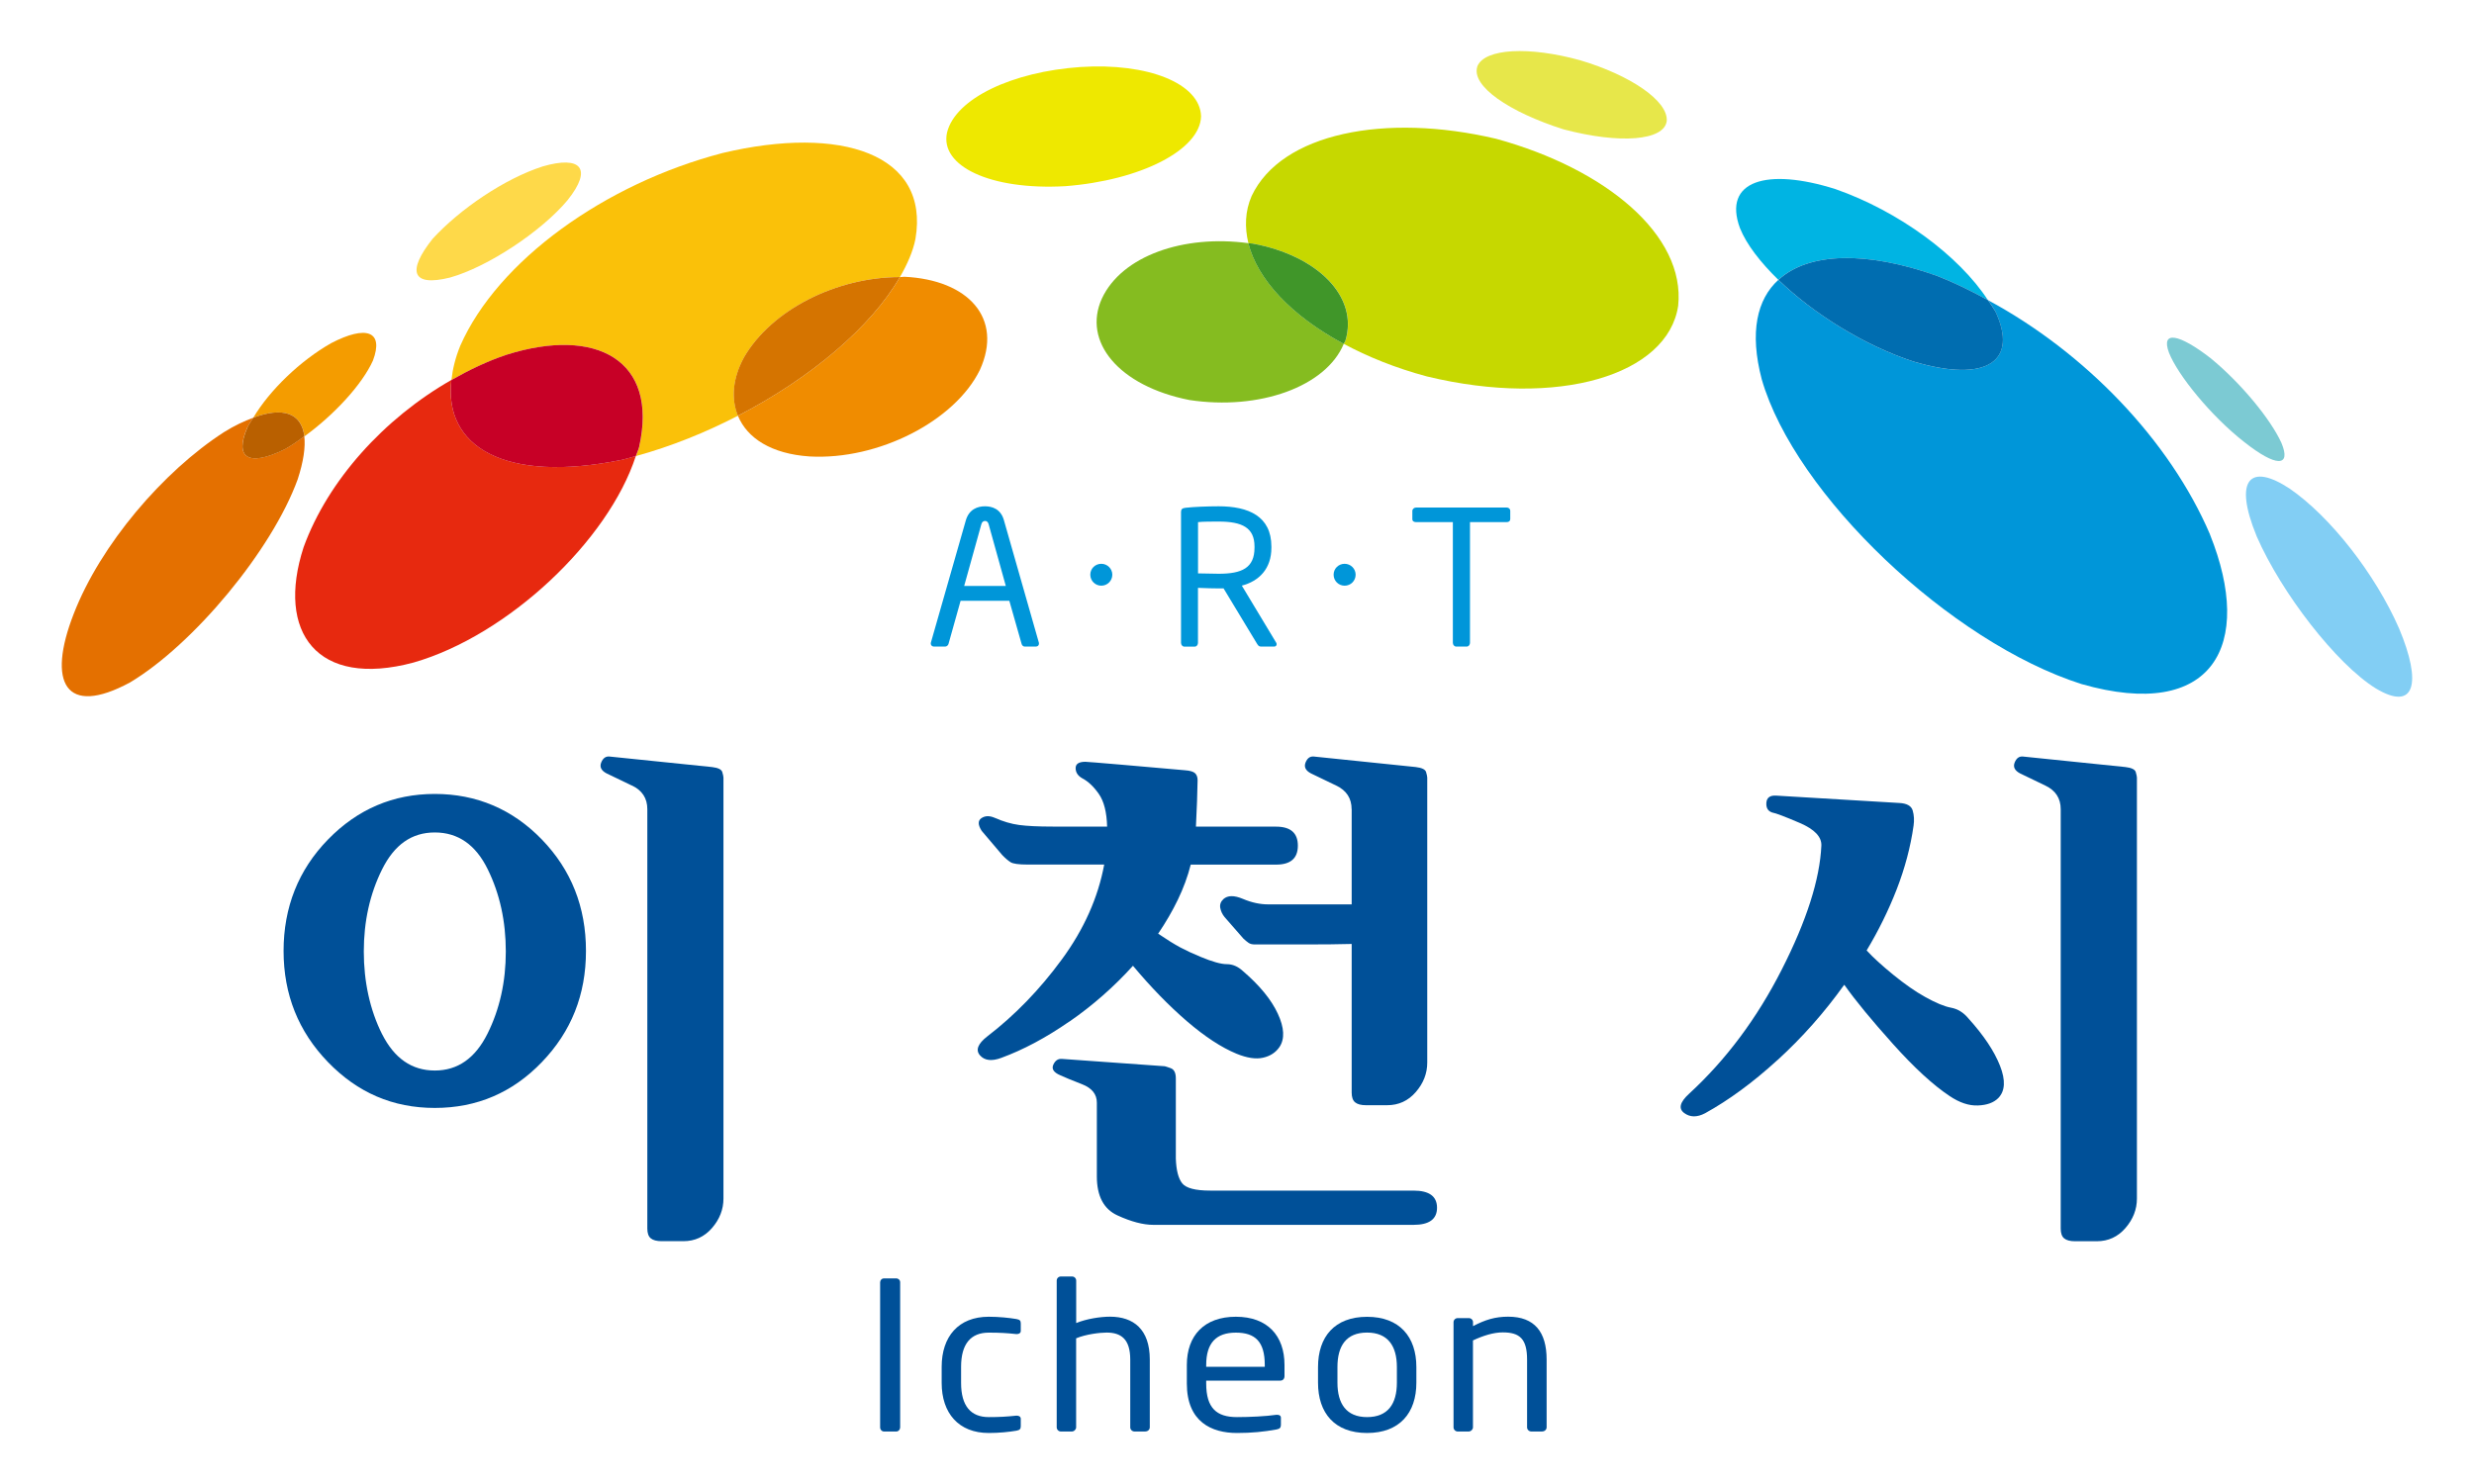 <?xml version="1.0" encoding="UTF-8"?>
<svg id="_레이어_1" data-name="레이어 1" xmlns="http://www.w3.org/2000/svg" viewBox="0 0 400 240">
  <g>
    <g>
      <path d="M167.49,104.57h-1.8c-.27,0-.46-.21-.52-.45l-1.98-6.96h-7.88l-1.95,6.96c-.06.24-.3.45-.55.45h-1.8c-.3,0-.52-.21-.52-.48,0-.06,0-.15.03-.21l5.63-19.7c.52-1.85,1.95-2.3,3.1-2.3s2.56.42,3.07,2.27l5.63,19.73c.03.06.03.15.03.21,0,.27-.18.48-.52.48ZM159.85,84.8c-.09-.33-.27-.55-.58-.55-.33,0-.52.21-.61.55l-2.77,9.96h6.73l-2.77-9.96Z" fill="#0096d9" stroke-width="0"/>
      <path d="M206.02,104.57h-1.95c-.37,0-.55,0-.79-.39l-5.45-9.02h-.79c-1,0-1.73-.03-3.35-.09v8.9c0,.3-.21.61-.55.61h-1.64c-.3,0-.55-.27-.55-.61v-21.18c0-.42.18-.61.73-.67,1.31-.15,3.59-.24,5.36-.24,4.81,0,8.52,1.6,8.52,6.51v.21c0,3.39-2.01,5.39-4.78,6.11l5.54,9.2c.06.09.09.18.09.27,0,.21-.15.39-.4.39ZM202.83,88.38c0-3.03-1.98-4.03-5.78-4.03-.94,0-2.62,0-3.35.09v8.29c1.34.03,2.65.06,3.35.06,3.74,0,5.78-.94,5.78-4.21v-.21Z" fill="#0096d9" stroke-width="0"/>
      <path d="M243.61,84.44h-5.94v19.52c0,.3-.21.61-.55.61h-1.67c-.3,0-.55-.27-.55-.61v-19.52h-5.94c-.34,0-.61-.15-.61-.48v-1.33c0-.3.27-.55.61-.55h14.64c.33,0,.58.21.58.55v1.33c0,.3-.24.48-.58.48Z" fill="#0096d9" stroke-width="0"/>
    </g>
    <path d="M179.84,92.94c0,.99-.8,1.78-1.78,1.78s-1.78-.79-1.78-1.78.8-1.76,1.78-1.76,1.78.79,1.78,1.76Z" fill="#0096d9" stroke-width="0"/>
    <path d="M219.18,92.94c0,.99-.79,1.78-1.78,1.78s-1.78-.79-1.78-1.78.8-1.76,1.78-1.76,1.78.79,1.78,1.76Z" fill="#0096d9" stroke-width="0"/>
  </g>
  <g>
    <path d="M144.9,231.51h-1.96c-.36,0-.64-.3-.64-.67v-23.46c0-.33.25-.63.64-.63h1.96c.36,0,.64.27.64.63v23.46c0,.33-.25.67-.64.67Z" fill="#005098" stroke-width="0"/>
    <path d="M164.33,231.38c-1.18.2-2.79.37-4.47.37-4.86,0-7.61-3.2-7.61-8.1v-2.6c0-4.9,2.72-8.1,7.61-8.1,1.64,0,3.29.17,4.47.37.57.1.71.27.71.73v1.2c0,.33-.29.5-.61.5h-.14c-1.57-.17-2.68-.23-4.43-.23-2.86,0-4.47,1.77-4.47,5.53v2.6c0,3.73,1.57,5.53,4.47,5.53,1.75,0,2.86-.07,4.43-.23h.14c.32,0,.61.17.61.5v1.2c0,.43-.14.63-.71.73Z" fill="#005098" stroke-width="0"/>
    <path d="M185.16,231.51h-1.71c-.39,0-.71-.3-.71-.67v-10.96c0-3.33-1.5-4.37-3.82-4.37-1.11,0-3.36.27-4.93.93v14.4c0,.33-.32.67-.71.67h-1.75c-.36,0-.68-.3-.68-.67v-23.73c0-.37.29-.67.68-.67h1.79c.39,0,.68.3.68.67v6.86c1.71-.7,3.93-1.03,5.47-1.03,3.79,0,6.43,2.03,6.43,6.93v10.96c0,.37-.32.67-.71.67Z" fill="#005098" stroke-width="0"/>
    <path d="M206.99,223.28h-11.97v.47c0,3.97,1.68,5.43,4.97,5.43,2.07,0,4.72-.13,6.36-.37h.18c.29,0,.57.13.57.47v1.13c0,.43-.14.67-.71.77-2.04.37-4,.57-6.39.57-4.11,0-8.11-1.8-8.11-8v-3c0-4.77,2.82-7.8,7.93-7.8s7.86,3.07,7.86,7.8v1.8c0,.43-.25.73-.68.73ZM204.49,220.75c0-3.77-1.54-5.23-4.68-5.23s-4.79,1.63-4.79,5.23v.3h9.47v-.3Z" fill="#005098" stroke-width="0"/>
    <path d="M221.03,231.75c-5.25,0-7.93-3.23-7.93-8.13v-2.53c0-4.9,2.68-8.13,7.93-8.13s7.97,3.23,7.97,8.13v2.53c0,4.9-2.72,8.13-7.97,8.13ZM225.85,221.08c0-3.4-1.46-5.57-4.82-5.57s-4.79,2.13-4.79,5.57v2.53c0,3.4,1.43,5.57,4.79,5.57s4.82-2.13,4.82-5.57v-2.53Z" fill="#005098" stroke-width="0"/>
    <path d="M249.32,231.51h-1.71c-.39,0-.71-.3-.71-.67v-10.96c0-3.37-1.21-4.4-3.93-4.4-1.5,0-3.18.53-4.82,1.3v14.06c0,.33-.32.67-.71.67h-1.75c-.36,0-.68-.3-.68-.67v-17c0-.37.29-.67.68-.67h1.79c.39,0,.68.3.68.67v.63c1.97-1.03,3.57-1.53,5.68-1.53,4.29,0,6.22,2.5,6.22,6.93v10.96c0,.37-.32.67-.71.67Z" fill="#005098" stroke-width="0"/>
  </g>
  <g>
    <path d="M313.12,44.59c2.81,1.1,5.6,2.45,8.29,3.95-4.72-7.25-14.49-14.41-24.66-17.96-11.06-3.5-18.25-1.36-15.44,6.29,1.07,2.68,3.32,5.55,6.22,8.39,4.91-4.51,14.3-4.66,25.59-.67Z" fill="#00b4e3" stroke-width="0"/>
    <path d="M357.32,86.44c-6.54-15.29-20.26-29.48-35.9-37.9.44.59.84,1.22,1.18,1.8,3.74,7.94-1.19,11.71-13.27,8.12-7.94-2.61-16.19-7.77-21.8-13.2-3.46,3.15-4.69,8.46-2.69,16.08,5.38,18.68,30.51,42.53,51.7,49.29,21.32,6.09,27.94-6.33,20.77-24.19Z" fill="#0096d9" stroke-width="0"/>
    <path d="M322.6,50.34c-.35-.58-.75-1.2-1.18-1.8-2.7-1.5-5.49-2.85-8.29-3.95-11.29-3.99-20.67-3.84-25.59.67,5.6,5.43,13.85,10.59,21.8,13.2,12.08,3.59,17.01-.18,13.27-8.12Z" fill="#006db0" stroke-width="0"/>
    <path d="M153.12,21.43c1.35-5.51,10.58-9.84,21.55-10.59h0c10.92-.72,19.34,2.65,19.52,7.95h0c-.12,5.44-9.75,10.38-21.96,11.32h0c-12.1.68-20.32-3.25-19.11-8.68Z" fill="#eee800" stroke-width="0"/>
    <path d="M241.92,22.45c-18-4.25-34.76-.9-39.55,9.24-1.07,2.44-1.15,5.05-.53,7.64.24.03.47.03.69.06,10.42,1.9,17.19,8.53,15,15.75-.08.17-.18.3-.27.47,3.89,2.09,8.4,3.92,13.45,5.27,21.28,5.14,38.94-.23,40.62-11.43,1.19-11.41-11.66-22.13-29.41-27Z" fill="#c6d800" stroke-width="0"/>
    <path d="M201.84,39.33c-10.49-1.43-20.46,2.06-23.67,8.92-3.21,6.98,2.7,14.18,14.12,16.44,11.3,1.72,22.09-2.15,24.97-9.08-8.52-4.56-13.96-10.46-15.42-16.28Z" fill="#85bc20" stroke-width="0"/>
    <path d="M202.52,39.39c-.22-.03-.45-.03-.69-.06,1.46,5.82,6.9,11.72,15.42,16.28.09-.17.19-.3.27-.47,2.19-7.21-4.58-13.85-15-15.75Z" fill="#409629" stroke-width="0"/>
    <path d="M364.85,86.7c-3.79-9.24-1.03-11.91,5.4-7.64h0c6.5,4.49,13.78,13.74,17.65,22.61h0c3.7,8.82,2.57,13.49-3.8,9.65h0c-6.35-3.95-15.22-15.37-19.25-24.61Z" fill="#82cef4" stroke-width="0"/>
    <path d="M350.68,57.03c-1.36-3.67,1.7-3,6.7.87h0c4.93,4.03,9.74,9.89,11.49,13.74h0c1.62,3.89-.85,3.95-6.05-.18h0c-5.31-4.15-10.72-10.79-12.14-14.43Z" fill="#7ccad3" stroke-width="0"/>
    <path d="M238.85,10.75c1.16-2.94,8.4-3.28,16.61-1.01h0c8.09,2.39,14.28,6.58,14.02,9.83h0c-.41,3.18-7.55,3.76-16.68,1.35h0c-8.79-2.79-14.99-7.01-13.94-10.17Z" fill="#e7e74a" stroke-width="0"/>
    <path d="M69.92,38.65c4.44-4.86,11.71-9.78,17.84-11.74h0c6.12-1.78,8.14.3,4,5.47h0c-4.15,4.97-12.81,10.77-19.01,12.51h0c-6.26,1.55-6.91-1.09-2.82-6.25Z" fill="#fed949" stroke-width="0"/>
    <path d="M40.01,69.12c.23-.53.62-1.03.93-1.56-1.46.54-3.02,1.26-4.73,2.33-9.85,6.36-19.97,18.21-24.29,29.38-4.35,11.14-1.37,16.75,9.1,11.1,10.29-6.16,22.96-21.41,27.11-32.85.95-2.9,1.27-5.22,1.07-6.96-1.08.77-2.15,1.56-3.22,2.12-5.92,2.89-8.12,1.3-5.98-3.57Z" fill="#e47000" stroke-width="0"/>
    <path d="M53.57,55.48c-5.03,2.85-9.99,7.64-12.62,12.08,4.68-1.76,7.8-.87,8.27,3.01,4.74-3.43,9.31-8.34,11.08-12.26,1.81-4.81-1.13-5.73-6.73-2.83Z" fill="#f49c00" stroke-width="0"/>
    <path d="M40.94,67.56c-.31.53-.7,1.02-.93,1.56-2.14,4.88.07,6.46,5.98,3.57,1.06-.56,2.14-1.35,3.22-2.12-.47-3.88-3.59-4.77-8.27-3.01Z" fill="#b96000" stroke-width="0"/>
    <path d="M120.29,57.8c4.48-7.74,14.98-12.99,25.21-12.99,1.22-2.12,2.12-4.19,2.51-6.16,2.35-13.78-12.06-18.44-31.16-13.91-19.06,4.96-36.37,17.42-42.43,31.17-.8,1.95-1.24,3.79-1.43,5.55,2.9-1.65,5.88-3.08,8.96-4.1,14.39-4.53,24.58.81,21.39,14.95-.12.48-.37.97-.53,1.45,5.66-1.55,11.24-3.81,16.5-6.52-1.1-2.71-.89-5.98.98-9.44Z" fill="#fac109" stroke-width="0"/>
    <path d="M146.24,44.76c-.24,0-.48.05-.74.05-4.59,8.01-14.44,16.35-26.19,22.43,1.48,3.61,5.4,6.17,11.59,6.58,11.11.62,23.49-5.73,27.53-14,3.8-8.35-1.86-14.56-12.19-15.06Z" fill="#f08c00" stroke-width="0"/>
    <path d="M145.49,44.81c-10.23,0-20.73,5.26-25.21,12.99-1.87,3.45-2.08,6.73-.98,9.44,11.75-6.07,21.6-14.41,26.19-22.43Z" fill="#d57400" stroke-width="0"/>
    <path d="M72.98,61.45c-10.87,6.2-19.97,16.25-23.89,27.04-4.48,13.76,2.18,22.84,17.77,18.66,15.31-4.4,31.52-19.75,35.94-33.4-.74.2-1.48.42-2.21.6-19.22,3.91-28.87-2.25-27.61-12.9Z" fill="#e7290f" stroke-width="0"/>
    <path d="M81.94,57.36c-3.08,1.02-6.05,2.45-8.96,4.1-1.25,10.65,8.39,16.81,27.61,12.9.73-.17,1.47-.4,2.21-.6.16-.48.41-.97.53-1.45,3.19-14.14-7-19.48-21.39-14.95Z" fill="#c70026" stroke-width="0"/>
  </g>
  <path d="M87.61,135.77c4.75,4.91,7.13,10.92,7.13,18.02s-2.38,13.04-7.13,17.98c-4.75,4.94-10.52,7.41-17.31,7.41s-12.49-2.47-17.27-7.41c-4.78-4.94-7.18-10.93-7.18-17.98s2.39-13.11,7.18-18.02c4.78-4.91,10.54-7.37,17.27-7.37s12.56,2.46,17.31,7.37ZM61.78,167.25c1.98,3.92,4.81,5.88,8.52,5.88s6.54-1.99,8.52-5.96c1.98-3.98,2.96-8.41,2.96-13.29s-.97-9.32-2.92-13.29c-1.95-3.98-4.8-5.96-8.56-5.96s-6.54,1.99-8.52,5.96c-1.98,3.98-2.96,8.41-2.96,13.29s.99,9.46,2.96,13.38ZM102.15,127.04c-1.67-.8-3.02-1.45-4.07-1.96-.87-.45-1.16-1.04-.88-1.75s.73-1.04,1.34-.98l16.57,1.7c.99.12,1.54.38,1.67.81.12.43.19.72.19.89v68.08c0,1.76-.62,3.35-1.85,4.77-1.23,1.42-2.78,2.13-4.63,2.13h-3.52c-.8,0-1.39-.16-1.76-.47-.37-.31-.55-.84-.55-1.58v-67.82c0-1.76-.83-3.04-2.5-3.83Z" fill="#005098" stroke-width="0"/>
  <path d="M172.89,165.21c-3.77,2.61-7.44,4.57-11.02,5.88-1.54.57-2.69.43-3.43-.42s-.34-1.88,1.2-3.07c4.44-3.41,8.46-7.55,12.04-12.44,3.58-4.88,5.86-10,6.85-15.34h-12.41c-1.42,0-2.33-.13-2.73-.38-.4-.26-.85-.64-1.34-1.15l-3.33-3.92c-.62-.96-.63-1.65-.05-2.05.59-.4,1.28-.42,2.08-.09,1.42.63,2.76,1.02,4.03,1.19,1.27.17,3.07.26,5.42.26h8.8c-.06-2.33-.51-4.09-1.34-5.28-.83-1.19-1.74-2.05-2.73-2.56-.68-.4-1.02-.94-1.02-1.62s.52-1.02,1.57-1.02c.25,0,2.19.16,5.83.47,3.64.31,7.07.61,10.28.9.8.06,1.34.21,1.62.47.28.26.42.64.42,1.15s-.03,1.63-.09,3.37c-.06,1.73-.12,3.11-.18,4.13h12.96c2.34,0,3.52,1.02,3.52,3.07s-1.17,3.07-3.52,3.07h-13.8c-.49,1.93-1.19,3.82-2.08,5.67-.89,1.85-1.96,3.68-3.19,5.5,1.42.96,2.61,1.7,3.56,2.21.96.51,2.05,1.02,3.29,1.53,1.91.8,3.33,1.19,4.26,1.19s1.79.37,2.59,1.11c2.72,2.33,4.6,4.63,5.65,6.9,1.05,2.27,1.14,4.06.28,5.37-.62.91-1.51,1.49-2.68,1.75-1.17.26-2.59.04-4.26-.64-2.47-1.02-5.15-2.78-8.06-5.28-2.9-2.5-5.8-5.48-8.7-8.95-3.09,3.41-6.51,6.42-10.28,9.03ZM188.35,172.45c.06,0,.37.1.93.3.55.2.83.75.83,1.66v12.95c.06,1.87.4,3.21,1.02,4,.62.79,2.13,1.19,4.54,1.19h32.87c2.53,0,3.8.92,3.8,2.77s-1.27,2.77-3.8,2.77h-42.04c-1.67,0-3.61-.51-5.83-1.53-2.22-1.02-3.33-3.12-3.33-6.31v-11.93c0-1.36-.8-2.36-2.41-2.98-1.61-.62-2.78-1.11-3.52-1.45-1.05-.45-1.42-1.02-1.11-1.7.31-.68.77-.99,1.39-.94l16.67,1.19ZM218.53,130.87c0-1.76-.83-3.04-2.5-3.83-1.67-.8-3.03-1.45-4.07-1.96-.86-.45-1.16-1.04-.88-1.75s.72-1.04,1.34-.98l16.48,1.7c.99.12,1.54.38,1.67.81.12.43.19.72.19.89v46.09c0,1.76-.62,3.35-1.85,4.77-1.23,1.42-2.78,2.13-4.63,2.13h-3.43c-.8,0-1.39-.16-1.76-.47-.37-.31-.55-.84-.55-1.58v-24.03c-2.1.06-4.65.08-7.64.08h-8.01c-.43,0-.77-.08-1.02-.26-.25-.17-.53-.4-.83-.68l-3.05-3.49c-.37-.45-.6-.95-.7-1.49-.09-.54.08-1.01.51-1.41.68-.62,1.73-.64,3.15-.04,1.42.6,2.78.89,4.07.89h13.52v-15.42Z" fill="#005098" stroke-width="0"/>
  <path d="M287.39,171.43c-3.98,3.64-7.89,6.5-11.71,8.61-1.3.68-2.42.67-3.38-.04-.96-.71-.7-1.75.79-3.11,5.99-5.51,10.99-12.21,15-20.11,4.01-7.89,6.14-14.57,6.39-20.02.06-1.42-1.1-2.64-3.47-3.66-2.38-1.02-3.87-1.59-4.49-1.7-.68-.23-.99-.75-.93-1.58.06-.82.59-1.21,1.57-1.15l19.91,1.19c1.23.06,1.96.47,2.18,1.23.22.77.26,1.58.14,2.43-.49,3.46-1.41,6.9-2.73,10.31-1.33,3.41-2.95,6.7-4.86,9.88l.09.09c.93,1.02,2.33,2.3,4.21,3.84,1.88,1.53,3.6,2.73,5.14,3.58,1.73.97,3.13,1.55,4.21,1.75,1.08.2,2.02.78,2.82,1.75,2.47,2.73,4.16,5.27,5.09,7.63.93,2.36.83,4.1-.28,5.24-.74.74-1.84,1.14-3.29,1.19-1.45.06-2.98-.45-4.58-1.53-2.65-1.76-5.71-4.57-9.17-8.43-3.46-3.86-6.05-7.01-7.78-9.46l-.09-.09c-3.21,4.49-6.81,8.55-10.79,12.18ZM343.64,198.61c-1.23,1.42-2.78,2.13-4.63,2.13h-3.52c-.8,0-1.39-.16-1.76-.47-.37-.31-.55-.84-.55-1.58v-67.82c0-1.76-.83-3.04-2.5-3.83-1.67-.8-3.03-1.45-4.07-1.96-.86-.45-1.16-1.04-.88-1.75s.73-1.04,1.34-.98l16.57,1.7c.99.12,1.54.38,1.67.81.12.43.19.72.19.89v68.08c0,1.76-.62,3.35-1.85,4.77Z" fill="#005098" stroke-width="0"/>
</svg>